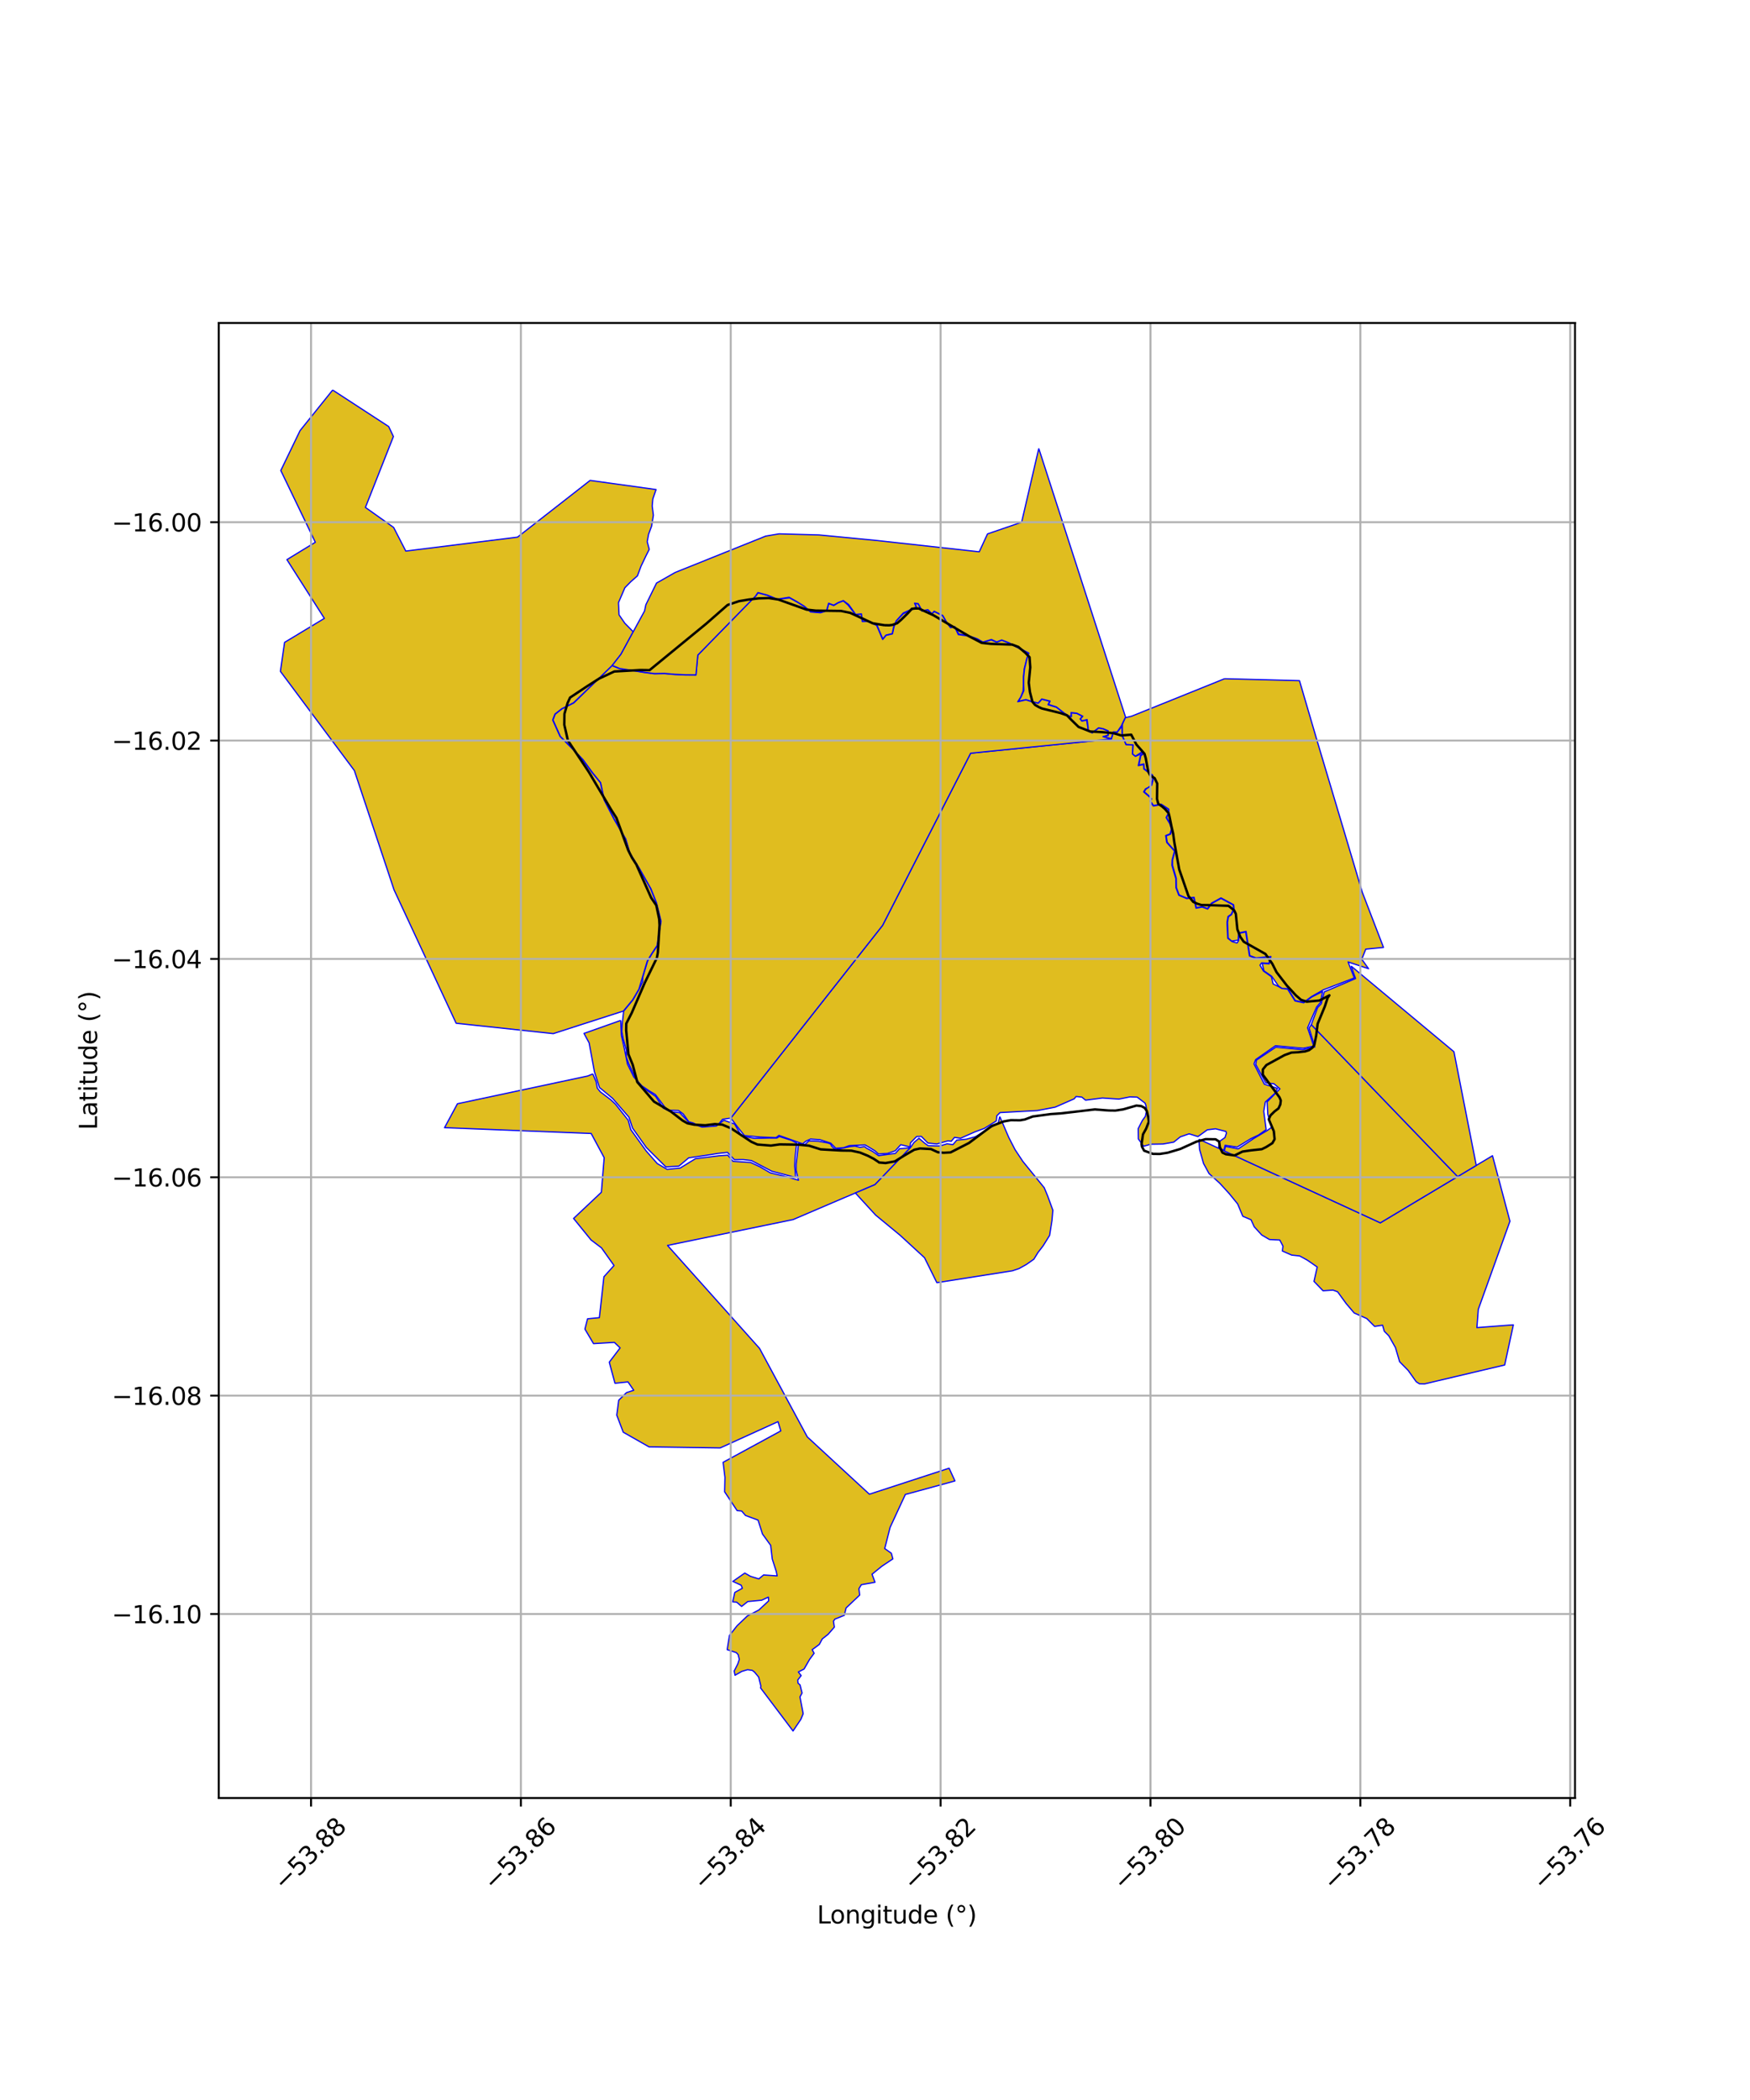 <?xml version="1.0" encoding="utf-8" standalone="no"?>
<!DOCTYPE svg PUBLIC "-//W3C//DTD SVG 1.1//EN"
  "http://www.w3.org/Graphics/SVG/1.1/DTD/svg11.dtd">
<svg xmlns:xlink="http://www.w3.org/1999/xlink" width="720pt" height="864pt" viewBox="0 0 720 864" xmlns="http://www.w3.org/2000/svg" version="1.1">
 <defs>
  <style type="text/css">*{stroke-linejoin: round; stroke-linecap: butt}</style>
 </defs>
 <g id="figure_1">
  <g id="patch_1">
   <path d="M 0 864 
L 720 864 
L 720 0 
L 0 0 
z
" style="fill: #ffffff"/>
  </g>
  <g id="axes_1">
   <g id="patch_2">
    <path d="M 90 739.752 
L 648 739.752 
L 648 132.888 
L 90 132.888 
z
" style="fill: #ffffff"/>
   </g>
   <g id="PatchCollection_1">
    <path d="M 243.9 441.839 
L 245.245 445.015 
L 245.768 447.706 
L 246.979 449.211 
L 251.345 452.525 
L 253.238 454.323 
L 258.462 460.879 
L 259.512 464.739 
L 265.854 473.544 
L 270.414 478.723 
L 274.48 481.109 
L 279.834 480.57 
L 286.119 476.725 
L 295.844 475.504 
L 299.428 475.27 
L 301.596 477.812 
L 308.84 478.28 
L 312.725 480.098 
L 316.885 482.525 
L 323.386 484.125 
L 328.518 485.589 
L 327.55 481.416 
L 327.585 478.885 
L 328.564 470.475 
L 331.197 470.887 
L 332.832 469.386 
L 336.749 469.546 
L 340.615 470.251 
L 341.675 470.633 
L 342.342 471.79 
L 343.766 473.028 
L 349.901 471.693 
L 351.77 471.538 
L 353.808 472.036 
L 355.264 471.813 
L 355.801 471.795 
L 356.399 472.325 
L 359.075 473.762 
L 361.482 475.479 
L 368.395 474.532 
L 370.116 472.605 
L 374.523 472.235 
L 360.003 487.386 
L 351.923 490.829 
L 351.159 491.169 
L 347.42 492.74 
L 326.315 501.768 
L 274.638 512.409 
L 312.489 554.755 
L 332.139 591.178 
L 357.692 614.76 
L 390.488 604.062 
L 392.894 609.303 
L 391.919 609.57 
L 373.076 614.713 
L 372.499 614.84 
L 366.21 628.415 
L 364 637.128 
L 366.726 639.058 
L 367.35 641.365 
L 362.767 644.437 
L 358.784 647.685 
L 359.997 650.998 
L 354.384 651.981 
L 353.389 653.632 
L 353.701 656.266 
L 348.091 661.579 
L 347.375 664.599 
L 343.515 666.133 
L 342.906 667.005 
L 343.288 669.438 
L 340.708 672.404 
L 338.3 674.307 
L 337.08 676.573 
L 334.164 678.723 
L 334.95 680.206 
L 333.088 682.734 
L 330.813 686.69 
L 328.456 687.901 
L 329.62 689.385 
L 328.206 691.223 
L 328.314 692.473 
L 329.181 693.248 
L 329.991 696.553 
L 329.136 698.163 
L 330.447 705.069 
L 329.506 707.375 
L 326.276 712.167 
L 312.91 694.45 
L 313.033 693.683 
L 312.141 689.998 
L 310.422 687.938 
L 309.497 687.236 
L 307.564 686.961 
L 305.186 687.668 
L 302.412 689.246 
L 302.066 687.503 
L 303.56 684.559 
L 304.168 682.709 
L 303.692 680.745 
L 302.906 679.918 
L 302.66 679.844 
L 299.17 678.714 
L 300.133 672.845 
L 303.264 668.874 
L 307.476 664.861 
L 312.233 662.385 
L 316.248 658.652 
L 316.124 657.098 
L 313.379 658.373 
L 307.662 658.915 
L 305.117 660.927 
L 303.069 659.171 
L 301.46 659.06 
L 302.318 655.17 
L 305.427 653.46 
L 304.939 652.192 
L 301.51 650.645 
L 306.431 647.203 
L 308.748 648.534 
L 312.184 649.605 
L 314.17 647.983 
L 319.738 648.366 
L 319.373 646.516 
L 317.738 641.45 
L 317.083 635.822 
L 313.705 631.127 
L 311.889 625.422 
L 306.718 623.508 
L 305.148 621.685 
L 303.269 621.514 
L 298.137 613.776 
L 298.271 607.808 
L 297.503 601.639 
L 321.247 588.722 
L 320.098 584.906 
L 296.301 595.727 
L 267.03 595.287 
L 256.422 589.254 
L 253.752 582.233 
L 254.547 576.101 
L 257.752 572.973 
L 260.735 571.995 
L 258.368 568.549 
L 253.017 569.115 
L 250.669 560.44 
L 255.131 554.568 
L 252.782 552.297 
L 244.192 552.816 
L 240.645 546.818 
L 241.741 542.59 
L 246.595 542.12 
L 248.475 525.288 
L 252.625 520.669 
L 247.467 513.406 
L 243.169 510.151 
L 235.985 501.304 
L 247.414 490.539 
L 248.584 476.319 
L 243.226 466.35 
L 182.893 463.958 
L 188.21 454.115 
L 241.821 442.69 
L 243.9 441.839 
" clip-path="url(#pa3d60fb526)" style="fill: #e0bd1f; stroke: #0000ff; stroke-width: 0.5"/>
    <path d="M 493.278 468.711 
L 503.736 473.531 
L 567.907 503.106 
L 599.707 484.08 
L 607.381 479.488 
L 614.058 475.494 
L 621.232 502.453 
L 608.207 538.726 
L 607.634 546.22 
L 622.636 545.083 
L 619.075 561.594 
L 586.065 569.385 
L 583.976 569.322 
L 582.681 568.494 
L 579.356 563.825 
L 575.836 560.245 
L 574.134 554.44 
L 571.396 549.594 
L 569.542 547.722 
L 568.832 545.226 
L 565.571 545.725 
L 562.329 542.496 
L 557.159 540.201 
L 553.877 536.355 
L 550.322 531.472 
L 548.425 530.781 
L 544.336 531.059 
L 540.608 527.195 
L 541.944 521.288 
L 537.892 518.478 
L 534.715 516.732 
L 531.433 516.382 
L 527.613 514.711 
L 527.846 512.665 
L 526.532 510.177 
L 522.287 509.969 
L 519.12 508.122 
L 516.026 504.735 
L 514.703 501.834 
L 511.325 500.412 
L 509.205 495.336 
L 505.701 491.041 
L 501.826 486.806 
L 497.429 482.831 
L 495.177 478.699 
L 493.542 472.92 
L 493.278 468.711 
" clip-path="url(#pa3d60fb526)" style="fill: #e0bd1f; stroke: #0000ff; stroke-width: 0.5"/>
    <path d="M 411.345 459.393 
L 415.014 467.934 
L 417.63 473.015 
L 420.84 477.855 
L 429.63 488.666 
L 431.066 492.129 
L 433.184 497.936 
L 432.82 502.11 
L 431.842 508.275 
L 429.161 512.587 
L 427.056 515.308 
L 425.367 518.068 
L 422.353 520.19 
L 419.252 521.936 
L 416.479 522.853 
L 385.452 527.73 
L 380.375 517.464 
L 370.315 508.214 
L 360.259 499.924 
L 351.923 490.829 
L 360.003 487.386 
L 374.523 472.235 
L 376.019 470.065 
L 378.086 468.322 
L 380.385 470.283 
L 381.855 471.362 
L 386.724 471.495 
L 389.659 470.584 
L 392.043 470.948 
L 393.657 469.079 
L 397.557 468.701 
L 401.291 467.685 
L 410.698 462.013 
L 411.345 459.393 
" clip-path="url(#pa3d60fb526)" style="fill: #e0bd1f; stroke: #0000ff; stroke-width: 0.5"/>
    <path d="M 539.503 421.546 
L 599.707 484.08 
L 567.907 503.106 
L 503.736 473.531 
L 504.177 471.645 
L 509.421 472.683 
L 515.776 468.443 
L 521.397 465.113 
L 523.246 463.755 
L 521.597 458.492 
L 521.329 453.342 
L 526.607 447.982 
L 524.148 445.893 
L 520.759 445.514 
L 516.675 438.011 
L 516.9 436.182 
L 524.9 430.85 
L 536.022 431.88 
L 540.972 430.737 
L 538.602 422.983 
L 539.503 421.546 
" clip-path="url(#pa3d60fb526)" style="fill: #e0bd1f; stroke: #0000ff; stroke-width: 0.5"/>
    <path d="M 555.877 397.461 
L 598.189 432.717 
L 607.381 479.488 
L 599.707 484.08 
L 539.503 421.546 
L 542.09 414.607 
L 543.601 412.951 
L 544.821 408.08 
L 557.723 402.602 
L 555.877 397.461 
" clip-path="url(#pa3d60fb526)" style="fill: #e0bd1f; stroke: #0000ff; stroke-width: 0.5"/>
    <path d="M 461.59 298.791 
L 461.651 302.62 
L 463.254 306.366 
L 466.138 306.549 
L 465.907 310.218 
L 467.137 311.19 
L 468.519 310.591 
L 469.802 309.641 
L 470.288 310.057 
L 469.196 310.786 
L 468.321 315.003 
L 470.467 314.548 
L 470.593 316.372 
L 474.072 319.042 
L 474.208 320.912 
L 473.651 322.994 
L 472.467 323.982 
L 471.27 324.561 
L 470.518 325.802 
L 472.936 327.883 
L 473.567 328.677 
L 473.124 329.684 
L 474.525 331.638 
L 477.708 331.059 
L 480.666 333.019 
L 480.723 334.517 
L 479.766 336.378 
L 481.273 338.919 
L 481.965 341.081 
L 481.39 343.054 
L 479.589 343.78 
L 480.033 346.628 
L 483.215 350.175 
L 482.241 353.771 
L 482.153 355.995 
L 483.759 361.456 
L 483.807 365.211 
L 484.997 368.352 
L 488.244 369.718 
L 491.122 369.387 
L 492.068 373.663 
L 494.613 373.203 
L 496.886 374.028 
L 498.586 371.717 
L 502.355 369.642 
L 507.36 372.357 
L 507.538 373.953 
L 506.529 376.181 
L 505.244 377.054 
L 504.827 379.463 
L 505.115 386.019 
L 506.933 387.409 
L 508.973 387.984 
L 509.603 386.966 
L 509.77 384.012 
L 512.508 383.441 
L 514.049 393.306 
L 516.749 394.313 
L 522.642 393.787 
L 522.062 396.339 
L 519.053 396.14 
L 518.397 397.101 
L 519.836 399.542 
L 523.087 401.839 
L 523.795 404.831 
L 525.884 405.837 
L 527.46 406.705 
L 529.757 406.949 
L 532.789 411.815 
L 536.4 412.602 
L 539.703 410.18 
L 544.13 407.948 
L 543.291 412.414 
L 541.679 414.335 
L 537.978 422.864 
L 540.489 430.398 
L 536.147 431.285 
L 524.757 430.243 
L 516.609 435.946 
L 515.927 437.716 
L 520.19 446.068 
L 525.588 447.789 
L 524.429 449.926 
L 520.595 453.394 
L 519.941 457.214 
L 520.936 464.752 
L 517.838 466.953 
L 514.592 468.501 
L 509.013 471.934 
L 504.043 471.204 
L 503.58 473.222 
L 501.342 472.286 
L 501.84 469.525 
L 503.985 468.024 
L 504.564 466.258 
L 504.388 465.504 
L 500.123 464.421 
L 496.73 464.833 
L 492.874 467.622 
L 489.242 466.48 
L 485.601 467.742 
L 482.927 469.896 
L 478.446 470.685 
L 473.492 470.764 
L 470.534 471.598 
L 468.351 468.605 
L 468.288 464.329 
L 470.023 460.965 
L 471.23 459.305 
L 471.796 456.659 
L 471.415 454.633 
L 471.076 453.825 
L 469.489 452.625 
L 467.858 451.396 
L 464.875 451.291 
L 460.344 452.201 
L 453.561 451.744 
L 446.639 452.646 
L 445.09 451.373 
L 442.736 451.129 
L 441.935 452.096 
L 434.123 455.517 
L 426.743 456.924 
L 411.423 457.757 
L 410.114 459.076 
L 409.923 461.168 
L 404.968 464.259 
L 401.127 465.676 
L 395.216 468.306 
L 392.715 467.955 
L 391.373 469.561 
L 390.072 469.364 
L 385.389 470.674 
L 381.75 470.268 
L 379.073 467.549 
L 377.13 467.603 
L 374.599 470.213 
L 374.414 471.889 
L 370.597 470.966 
L 368.31 473.475 
L 365.153 474.554 
L 361.415 474.799 
L 359.918 473.426 
L 355.909 471.037 
L 349.402 471.35 
L 347.158 472.176 
L 343.866 472.422 
L 341.77 470.312 
L 337.34 468.894 
L 333.492 468.629 
L 331.607 469.478 
L 330.228 470.584 
L 328.167 469.866 
L 320.471 467.135 
L 319.287 468.055 
L 312.605 467.798 
L 306.287 467.211 
L 303.858 464.188 
L 300.674 460.014 
L 363.112 380.741 
L 399.354 309.885 
L 457.267 304.045 
L 458.128 301.241 
L 459.687 301.254 
L 461.59 298.791 
" clip-path="url(#pa3d60fb526)" style="fill: #e0bd1f; stroke: #0000ff; stroke-width: 0.5"/>
    <path d="M 311.883 243.931 
L 315.662 244.953 
L 319.824 246.622 
L 324.841 245.985 
L 327.871 247.665 
L 330.831 249.498 
L 333.506 251.793 
L 337.579 252.132 
L 340.158 251.326 
L 340.986 248.342 
L 343.026 249.127 
L 344.904 248.007 
L 346.953 247.233 
L 348.886 248.891 
L 351.995 252.917 
L 354.324 252.694 
L 354.745 255.701 
L 357.025 255.634 
L 360.683 257.333 
L 363.156 263.11 
L 364.577 261.397 
L 367.189 260.789 
L 367.808 257.878 
L 368.823 255.486 
L 371.631 252.519 
L 377.12 249.86 
L 376.458 248.302 
L 377.732 248.469 
L 379.321 251.409 
L 381.731 250.975 
L 383.294 252.729 
L 384.365 251.615 
L 387.809 253.333 
L 389.202 255.743 
L 391.038 258.245 
L 392.797 257.962 
L 394.259 261.091 
L 398.659 261.729 
L 402.083 262.948 
L 404.392 264.288 
L 407.829 263.321 
L 410.062 264.244 
L 412.132 263.427 
L 415.168 264.61 
L 423.136 268.844 
L 422.333 271.337 
L 421.403 275.161 
L 421.057 278.535 
L 421.052 281.654 
L 420.926 284.295 
L 419.932 286.821 
L 418.719 288.72 
L 422.105 287.942 
L 424.547 288.743 
L 427.156 289.378 
L 428.652 287.71 
L 431.875 288.531 
L 431.176 289.943 
L 434.608 290.982 
L 437.795 293.485 
L 439.573 294.615 
L 440.821 294.852 
L 440.793 293.298 
L 443.013 293.54 
L 445.317 294.722 
L 444.392 295.793 
L 445.084 296.69 
L 447.064 296.3 
L 447.559 299.231 
L 447.648 300.762 
L 449.399 301.568 
L 452.022 299.563 
L 453.876 299.926 
L 455.84 300.777 
L 455.839 302.487 
L 453.78 303.071 
L 457.267 304.045 
L 399.354 309.885 
L 363.112 380.741 
L 300.674 460.014 
L 297.282 460.495 
L 295.538 462.628 
L 291.733 462.86 
L 288.843 463.517 
L 287.58 463.116 
L 285.106 461.982 
L 283.393 461.545 
L 282.51 460.279 
L 281.091 458.302 
L 279.185 456.91 
L 274.919 456.773 
L 273.399 455.321 
L 269.638 450.348 
L 266.878 448.658 
L 264.091 446.756 
L 262.904 445.487 
L 261.323 443.317 
L 258.63 437.5 
L 257.661 434.757 
L 257.759 432.228 
L 256.44 427.47 
L 255.84 424.455 
L 255.978 421.369 
L 256.582 416.028 
L 260.388 411.418 
L 262.975 406.995 
L 264.4 403.91 
L 264.483 401.951 
L 266.429 395.432 
L 268.325 392.275 
L 270.448 389.083 
L 271.205 383.9 
L 271.984 379.066 
L 270.106 371.455 
L 267.82 365.695 
L 263.043 357.236 
L 259.197 351.044 
L 257.461 345.197 
L 252.731 336.998 
L 248.646 329.085 
L 247.089 321.998 
L 243.765 317.881 
L 239.882 312.559 
L 234.934 307.353 
L 230.529 302.923 
L 227.513 296.216 
L 228.418 293.86 
L 231.178 291.69 
L 236.046 289.224 
L 251.805 273.867 
L 254.895 275.125 
L 257.959 275.588 
L 261.258 276.074 
L 264.834 276.651 
L 269.291 277.226 
L 273.32 277.144 
L 277.726 277.532 
L 282.041 277.724 
L 286.336 277.764 
L 286.336 277.663 
L 287.089 269.529 
L 311.182 244.897 
L 311.883 243.931 
" clip-path="url(#pa3d60fb526)" style="fill: #e0bd1f; stroke: #0000ff; stroke-width: 0.5"/>
    <path d="M 136.864 160.473 
L 159.921 175.492 
L 161.86 179.597 
L 150.345 208.771 
L 161.948 217.004 
L 166.955 226.729 
L 212.915 220.995 
L 242.796 197.654 
L 251.934 198.918 
L 269.924 201.411 
L 268.596 205.269 
L 268.329 208.16 
L 268.82 211.976 
L 268.082 216.5 
L 266.83 219.846 
L 266.275 222.88 
L 267.121 226.011 
L 265.77 228.695 
L 263.748 232.922 
L 262.256 236.926 
L 259.476 239.38 
L 257.095 241.809 
L 254.456 247.959 
L 254.702 252.977 
L 257.061 256.408 
L 260.522 259.93 
L 255.473 269.203 
L 251.88 273.783 
L 235.975 289.125 
L 231.113 291.586 
L 228.317 293.785 
L 227.383 296.219 
L 230.413 303.005 
L 234.848 307.439 
L 239.761 312.626 
L 243.672 317.953 
L 247.028 322.045 
L 248.531 329.126 
L 252.623 337.057 
L 257.35 345.246 
L 259.085 351.097 
L 262.938 357.293 
L 267.711 365.749 
L 269.99 371.494 
L 271.859 379.071 
L 271.085 383.883 
L 270.332 389.038 
L 268.223 392.21 
L 266.318 395.382 
L 264.361 401.919 
L 262.869 406.945 
L 260.289 411.348 
L 256.466 415.979 
L 238.43 421.786 
L 227.631 425.266 
L 187.671 420.999 
L 162.12 366.115 
L 145.787 317.013 
L 115.364 276.214 
L 117.082 264.294 
L 133.447 254.418 
L 118.041 230.249 
L 129.736 223.097 
L 115.527 193.585 
L 123.452 177.17 
L 136.864 160.473 
" clip-path="url(#pa3d60fb526)" style="fill: #e0bd1f; stroke: #0000ff; stroke-width: 0.5"/>
    <path d="M 503.814 279.25 
L 534.639 280.041 
L 541.903 304.814 
L 560.466 367.053 
L 569.215 389.814 
L 561.913 390.506 
L 560.269 394.669 
L 563.065 398.55 
L 554.637 395.774 
L 557.191 402.362 
L 544.458 407.247 
L 539.609 410.009 
L 536.354 412.384 
L 532.915 411.635 
L 529.874 406.758 
L 527.469 406.668 
L 526.021 405.68 
L 523.199 401.651 
L 520.015 399.42 
L 519.311 396.361 
L 522.221 396.553 
L 522.898 393.548 
L 516.777 394.107 
L 514.23 393.157 
L 512.674 383.199 
L 509.577 383.846 
L 509.411 386.79 
L 506.727 387.181 
L 505.313 385.924 
L 505.03 379.477 
L 505.428 377.174 
L 506.689 376.318 
L 507.746 373.986 
L 507.549 372.23 
L 502.354 369.413 
L 498.451 371.561 
L 496.813 373.786 
L 494.631 372.994 
L 492.223 373.429 
L 491.28 369.166 
L 488.273 369.513 
L 485.154 368.199 
L 484.009 365.174 
L 483.961 361.426 
L 482.413 355.973 
L 482.445 353.801 
L 483.425 350.149 
L 480.224 346.539 
L 479.814 343.91 
L 481.585 343.224 
L 482.176 341.076 
L 481.458 338.835 
L 479.996 336.372 
L 480.926 334.562 
L 480.865 332.897 
L 477.752 330.846 
L 474.614 331.417 
L 473.349 329.663 
L 473.801 328.648 
L 473.083 327.742 
L 470.78 325.761 
L 471.412 324.718 
L 473.83 323.109 
L 474.412 320.932 
L 474.267 318.936 
L 470.788 316.266 
L 470.653 314.302 
L 468.583 314.741 
L 469.376 310.909 
L 470.624 310.077 
L 469.811 309.383 
L 467.154 311.116 
L 465.983 310.169 
L 466.211 306.468 
L 463.314 306.268 
L 461.781 302.622 
L 461.775 297.99 
L 462.963 295.308 
L 465.542 294.679 
L 503.814 279.25 
" clip-path="url(#pa3d60fb526)" style="fill: #e0bd1f; stroke: #0000ff; stroke-width: 0.5"/>
    <path d="M 427.379 184.497 
L 463.002 294.784 
L 463.174 295.232 
L 462.947 295.276 
L 461.655 297.961 
L 461.455 298.485 
L 459.628 301.132 
L 458.039 301.119 
L 457.187 303.895 
L 454.229 303.069 
L 455.96 302.579 
L 455.961 300.697 
L 453.912 299.809 
L 451.992 299.432 
L 449.383 301.427 
L 447.764 300.681 
L 447.679 299.218 
L 447.264 296.045 
L 445.134 296.556 
L 444.548 295.796 
L 445.51 294.683 
L 443.048 293.422 
L 440.67 293.162 
L 440.697 294.704 
L 439.617 294.499 
L 437.865 293.386 
L 434.664 290.873 
L 431.417 289.831 
L 432.05 288.45 
L 428.612 287.574 
L 427.114 289.242 
L 424.581 288.625 
L 422.111 287.816 
L 418.981 288.536 
L 420.04 286.877 
L 421.244 284.178 
L 421.173 281.658 
L 421.178 278.541 
L 421.523 275.181 
L 422.449 271.37 
L 423.302 268.696 
L 415.219 264.499 
L 412.132 263.297 
L 410.062 264.113 
L 407.894 263.095 
L 404.409 264.157 
L 402.133 262.837 
L 398.688 261.609 
L 394.459 260.831 
L 392.868 257.827 
L 391.09 258.113 
L 389.302 255.677 
L 387.896 253.24 
L 384.34 251.466 
L 383.39 252.502 
L 381.775 250.843 
L 379.386 251.274 
L 377.809 248.357 
L 376.263 248.153 
L 376.962 249.8 
L 371.626 252.2 
L 368.721 255.418 
L 367.693 257.841 
L 367.087 260.688 
L 364.51 261.287 
L 363.189 262.881 
L 360.846 257.227 
L 357.051 255.511 
L 354.849 255.576 
L 354.427 252.562 
L 352.05 252.79 
L 349.184 248.744 
L 346.977 247.094 
L 344.851 247.898 
L 343.015 248.992 
L 340.906 248.181 
L 340.06 251.23 
L 337.526 251.945 
L 333.556 251.674 
L 330.903 249.4 
L 327.932 247.561 
L 324.655 245.723 
L 319.841 246.498 
L 315.7 244.837 
L 311.835 243.791 
L 311.113 244.793 
L 311.182 244.897 
L 287.089 269.529 
L 286.336 277.663 
L 282.043 277.623 
L 277.733 277.431 
L 273.324 277.043 
L 269.295 277.124 
L 264.849 276.551 
L 261.274 275.975 
L 257.974 275.488 
L 254.922 275.026 
L 251.88 273.783 
L 255.473 269.203 
L 260.522 259.93 
L 265.195 251.355 
L 265.724 248.813 
L 270.113 239.892 
L 277.797 235.52 
L 314.995 220.579 
L 320.545 219.636 
L 337.004 220.094 
L 360.642 222.365 
L 402.888 227.029 
L 406.289 219.667 
L 420.332 214.848 
L 427.379 184.497 
" clip-path="url(#pa3d60fb526)" style="fill: #e0bd1f; stroke: #0000ff; stroke-width: 0.5"/>
    <path d="M 255.378 419.826 
L 255.631 425.93 
L 256.951 431.782 
L 258.129 437.741 
L 260.758 443.093 
L 264.682 447.632 
L 269.744 451.096 
L 272.873 455.929 
L 276.15 457.49 
L 279.644 457.76 
L 283.592 461.906 
L 288.863 463.717 
L 294.753 463.27 
L 297.855 460.891 
L 302.237 462.474 
L 305.031 467.328 
L 310.322 468.356 
L 316.223 468.218 
L 319.65 468.232 
L 320.642 467.582 
L 325.704 469.211 
L 327.777 470.312 
L 327.095 476.384 
L 326.966 479.746 
L 327.35 484.446 
L 317.487 481.847 
L 309.126 477.476 
L 305.84 477.084 
L 302.12 477.097 
L 299.3 474.128 
L 295.254 474.57 
L 292.59 475.001 
L 283.341 476.38 
L 279.293 479.784 
L 273.962 480.112 
L 265.932 472.121 
L 260.271 464.161 
L 258.756 459.628 
L 252.08 451.937 
L 246.652 447.442 
L 244.565 440.958 
L 242.38 429.072 
L 240.272 425.176 
L 255.378 419.826 
" clip-path="url(#pa3d60fb526)" style="fill: #e0bd1f; stroke: #0000ff; stroke-width: 0.5"/>
   </g>
   <g id="PatchCollection_2">
    <path d="M 363.92 257.236 
L 365.895 257.263 
L 367.156 257.099 
L 369.142 256.401 
L 370.778 254.971 
L 373.51 252.288 
L 375.152 250.496 
L 376.591 250.335 
L 378.028 250.354 
L 384.1 253.158 
L 398.897 261.886 
L 403.893 264.494 
L 407.661 264.908 
L 416.462 265.21 
L 418.965 266.151 
L 421.809 268.548 
L 423.58 270.386 
L 423.883 274.563 
L 423.259 280.903 
L 423.747 284.719 
L 424.772 288.724 
L 425.832 290.008 
L 427.437 290.938 
L 428.688 291.498 
L 436.304 293.367 
L 438.988 294.31 
L 440.937 296.333 
L 443.775 299.092 
L 448.602 300.972 
L 453.451 301.219 
L 458.117 301.646 
L 461.339 302.596 
L 465.419 302.264 
L 467.522 306.284 
L 470.885 310.139 
L 471.399 311.96 
L 472.404 317.416 
L 473.281 319.06 
L 475.063 320.173 
L 476.112 322.364 
L 476.027 328.712 
L 476.539 330.715 
L 478.142 331.825 
L 479.385 332.93 
L 480.8 334.582 
L 481.143 335.856 
L 481.985 340.04 
L 482.665 342.952 
L 483.155 346.586 
L 485.163 357.679 
L 488.963 368.654 
L 490.908 371.039 
L 492.516 371.786 
L 494.305 372.355 
L 497.18 372.394 
L 505.443 372.687 
L 507.755 374.533 
L 508.454 375.994 
L 509.088 382.351 
L 510.305 385.451 
L 511.716 387.466 
L 520.634 392.485 
L 523.456 396.514 
L 525.207 399.985 
L 529.447 405.484 
L 533.167 409.525 
L 535.299 411.368 
L 537.626 412.125 
L 542.844 411.652 
L 546.946 409.512 
L 546.212 410.59 
L 545.088 414.022 
L 542.116 421.238 
L 541.511 426.128 
L 540.742 429.927 
L 540.008 431.005 
L 538.557 432.074 
L 536.932 432.597 
L 534.052 432.92 
L 531.354 433.065 
L 528.464 434.115 
L 521.041 438.186 
L 519.579 439.98 
L 519.55 442.157 
L 526.434 451.502 
L 526.956 452.779 
L 526.755 454.408 
L 526.014 456.031 
L 524.38 457.279 
L 522.741 458.889 
L 522 460.512 
L 524.091 465.438 
L 524.406 468.708 
L 523.486 470.328 
L 520.948 471.926 
L 519.139 472.809 
L 514.639 473.292 
L 511.217 473.789 
L 507.961 475.378 
L 504.372 474.886 
L 502.944 474.222 
L 501.895 472.03 
L 501.567 469.668 
L 500.141 468.742 
L 496.008 468.685 
L 492.22 469.722 
L 485.644 472.706 
L 480.411 474.267 
L 477.168 474.767 
L 474.293 474.728 
L 470.716 473.41 
L 469.839 471.765 
L 469.675 470.675 
L 470.267 466.692 
L 471.557 464.351 
L 472.674 461.464 
L 472.344 459.283 
L 471.834 457.099 
L 470.953 455.817 
L 469.525 455.072 
L 467.551 454.864 
L 462.138 456.423 
L 458.896 456.923 
L 456.2 456.887 
L 450.454 456.445 
L 436.593 458.07 
L 432.275 458.374 
L 424.893 459.362 
L 421.641 460.586 
L 419.659 460.922 
L 415.886 460.871 
L 413.003 461.376 
L 407.944 463.302 
L 398.684 470.249 
L 391.083 474.137 
L 388.205 474.279 
L 385.871 474.065 
L 383.013 472.756 
L 378.523 472.513 
L 376.179 473.025 
L 372.031 475.43 
L 368.206 477.813 
L 364.364 478.508 
L 361.671 478.289 
L 361.493 478.106 
L 359.534 476.809 
L 357.035 475.505 
L 353.818 474.191 
L 350.233 473.416 
L 346.101 473.359 
L 337.66 472.88 
L 332.827 471.363 
L 328.34 470.938 
L 320.792 470.834 
L 317.191 471.328 
L 311.625 470.889 
L 309.124 469.766 
L 300.753 464.209 
L 297.179 462.708 
L 294.126 462.484 
L 290.166 462.974 
L 285.675 462.731 
L 282.807 462.147 
L 280.846 461.031 
L 276.043 457.337 
L 269.09 453.25 
L 262.191 445.173 
L 260.311 438.073 
L 258.557 433.761 
L 257.629 423.887 
L 257.676 421.109 
L 259.892 416.785 
L 265.274 404.344 
L 270.266 394.073 
L 270.655 391.902 
L 271.348 380.665 
L 271.203 378.124 
L 270.022 372.484 
L 267.908 369.371 
L 261.805 355.682 
L 260.045 352.936 
L 258.47 349.831 
L 253.621 336.522 
L 251.509 333.228 
L 242.281 317.66 
L 233.653 304.661 
L 232.167 298.195 
L 232.229 293.704 
L 233.527 289.229 
L 234.547 286.997 
L 241.535 282.352 
L 246.526 279.177 
L 252.749 276.268 
L 263.392 275.667 
L 267.253 275.72 
L 290.61 256.569 
L 299.344 248.911 
L 304.037 247.344 
L 308 246.672 
L 312.139 246.185 
L 316.274 246.061 
L 320.219 246.659 
L 331.842 250.81 
L 335.61 251.225 
L 346.03 251.367 
L 349.793 252.144 
L 359.079 256.444 
L 363.92 257.236 
L 363.92 257.236 
" clip-path="url(#pa3d60fb526)" style="fill: none; stroke: #000000"/>
   </g>
   <g id="matplotlib.axis_1">
    <g id="xtick_1">
     <g id="line2d_1">
      <path d="M 127.963 739.752 
L 127.963 132.888 
" clip-path="url(#pa3d60fb526)" style="fill: none; stroke: #b0b0b0; stroke-width: 0.8; stroke-linecap: square"/>
     </g>
     <g id="line2d_2">
      <defs>
       <path id="m56d28b61c2" d="M 0 0 
L 0 3.5 
" style="stroke: #000000; stroke-width: 0.8"/>
      </defs>
      <g>
       <use xlink:href="#m56d28b61c2" x="127.963" y="739.752" style="stroke: #000000; stroke-width: 0.8"/>
      </g>
     </g>
     <g id="text_1">
      <!-- −53.88 -->
      <g transform="translate(116.83 778.294) rotate(-45) scale(0.1 -0.1)">
       <defs>
        <path id="DejaVuSans-2212" d="M 678 2272 
L 4684 2272 
L 4684 1741 
L 678 1741 
L 678 2272 
z
" transform="scale(0.016)"/>
        <path id="DejaVuSans-35" d="M 691 4666 
L 3169 4666 
L 3169 4134 
L 1269 4134 
L 1269 2991 
Q 1406 3038 1543 3061 
Q 1681 3084 1819 3084 
Q 2600 3084 3056 2656 
Q 3513 2228 3513 1497 
Q 3513 744 3044 326 
Q 2575 -91 1722 -91 
Q 1428 -91 1123 -41 
Q 819 9 494 109 
L 494 744 
Q 775 591 1075 516 
Q 1375 441 1709 441 
Q 2250 441 2565 725 
Q 2881 1009 2881 1497 
Q 2881 1984 2565 2268 
Q 2250 2553 1709 2553 
Q 1456 2553 1204 2497 
Q 953 2441 691 2322 
L 691 4666 
z
" transform="scale(0.016)"/>
        <path id="DejaVuSans-33" d="M 2597 2516 
Q 3050 2419 3304 2112 
Q 3559 1806 3559 1356 
Q 3559 666 3084 287 
Q 2609 -91 1734 -91 
Q 1441 -91 1130 -33 
Q 819 25 488 141 
L 488 750 
Q 750 597 1062 519 
Q 1375 441 1716 441 
Q 2309 441 2620 675 
Q 2931 909 2931 1356 
Q 2931 1769 2642 2001 
Q 2353 2234 1838 2234 
L 1294 2234 
L 1294 2753 
L 1863 2753 
Q 2328 2753 2575 2939 
Q 2822 3125 2822 3475 
Q 2822 3834 2567 4026 
Q 2313 4219 1838 4219 
Q 1578 4219 1281 4162 
Q 984 4106 628 3988 
L 628 4550 
Q 988 4650 1302 4700 
Q 1616 4750 1894 4750 
Q 2613 4750 3031 4423 
Q 3450 4097 3450 3541 
Q 3450 3153 3228 2886 
Q 3006 2619 2597 2516 
z
" transform="scale(0.016)"/>
        <path id="DejaVuSans-2e" d="M 684 794 
L 1344 794 
L 1344 0 
L 684 0 
L 684 794 
z
" transform="scale(0.016)"/>
        <path id="DejaVuSans-38" d="M 2034 2216 
Q 1584 2216 1326 1975 
Q 1069 1734 1069 1313 
Q 1069 891 1326 650 
Q 1584 409 2034 409 
Q 2484 409 2743 651 
Q 3003 894 3003 1313 
Q 3003 1734 2745 1975 
Q 2488 2216 2034 2216 
z
M 1403 2484 
Q 997 2584 770 2862 
Q 544 3141 544 3541 
Q 544 4100 942 4425 
Q 1341 4750 2034 4750 
Q 2731 4750 3128 4425 
Q 3525 4100 3525 3541 
Q 3525 3141 3298 2862 
Q 3072 2584 2669 2484 
Q 3125 2378 3379 2068 
Q 3634 1759 3634 1313 
Q 3634 634 3220 271 
Q 2806 -91 2034 -91 
Q 1263 -91 848 271 
Q 434 634 434 1313 
Q 434 1759 690 2068 
Q 947 2378 1403 2484 
z
M 1172 3481 
Q 1172 3119 1398 2916 
Q 1625 2713 2034 2713 
Q 2441 2713 2670 2916 
Q 2900 3119 2900 3481 
Q 2900 3844 2670 4047 
Q 2441 4250 2034 4250 
Q 1625 4250 1398 4047 
Q 1172 3844 1172 3481 
z
" transform="scale(0.016)"/>
       </defs>
       <use xlink:href="#DejaVuSans-2212"/>
       <use xlink:href="#DejaVuSans-35" transform="translate(83.789 0)"/>
       <use xlink:href="#DejaVuSans-33" transform="translate(147.412 0)"/>
       <use xlink:href="#DejaVuSans-2e" transform="translate(211.035 0)"/>
       <use xlink:href="#DejaVuSans-38" transform="translate(242.822 0)"/>
       <use xlink:href="#DejaVuSans-38" transform="translate(306.445 0)"/>
      </g>
     </g>
    </g>
    <g id="xtick_2">
     <g id="line2d_3">
      <path d="M 214.306 739.752 
L 214.306 132.888 
" clip-path="url(#pa3d60fb526)" style="fill: none; stroke: #b0b0b0; stroke-width: 0.8; stroke-linecap: square"/>
     </g>
     <g id="line2d_4">
      <g>
       <use xlink:href="#m56d28b61c2" x="214.306" y="739.752" style="stroke: #000000; stroke-width: 0.8"/>
      </g>
     </g>
     <g id="text_2">
      <!-- −53.86 -->
      <g transform="translate(203.173 778.294) rotate(-45) scale(0.1 -0.1)">
       <defs>
        <path id="DejaVuSans-36" d="M 2113 2584 
Q 1688 2584 1439 2293 
Q 1191 2003 1191 1497 
Q 1191 994 1439 701 
Q 1688 409 2113 409 
Q 2538 409 2786 701 
Q 3034 994 3034 1497 
Q 3034 2003 2786 2293 
Q 2538 2584 2113 2584 
z
M 3366 4563 
L 3366 3988 
Q 3128 4100 2886 4159 
Q 2644 4219 2406 4219 
Q 1781 4219 1451 3797 
Q 1122 3375 1075 2522 
Q 1259 2794 1537 2939 
Q 1816 3084 2150 3084 
Q 2853 3084 3261 2657 
Q 3669 2231 3669 1497 
Q 3669 778 3244 343 
Q 2819 -91 2113 -91 
Q 1303 -91 875 529 
Q 447 1150 447 2328 
Q 447 3434 972 4092 
Q 1497 4750 2381 4750 
Q 2619 4750 2861 4703 
Q 3103 4656 3366 4563 
z
" transform="scale(0.016)"/>
       </defs>
       <use xlink:href="#DejaVuSans-2212"/>
       <use xlink:href="#DejaVuSans-35" transform="translate(83.789 0)"/>
       <use xlink:href="#DejaVuSans-33" transform="translate(147.412 0)"/>
       <use xlink:href="#DejaVuSans-2e" transform="translate(211.035 0)"/>
       <use xlink:href="#DejaVuSans-38" transform="translate(242.822 0)"/>
       <use xlink:href="#DejaVuSans-36" transform="translate(306.445 0)"/>
      </g>
     </g>
    </g>
    <g id="xtick_3">
     <g id="line2d_5">
      <path d="M 300.65 739.752 
L 300.65 132.888 
" clip-path="url(#pa3d60fb526)" style="fill: none; stroke: #b0b0b0; stroke-width: 0.8; stroke-linecap: square"/>
     </g>
     <g id="line2d_6">
      <g>
       <use xlink:href="#m56d28b61c2" x="300.65" y="739.752" style="stroke: #000000; stroke-width: 0.8"/>
      </g>
     </g>
     <g id="text_3">
      <!-- −53.84 -->
      <g transform="translate(289.517 778.294) rotate(-45) scale(0.1 -0.1)">
       <defs>
        <path id="DejaVuSans-34" d="M 2419 4116 
L 825 1625 
L 2419 1625 
L 2419 4116 
z
M 2253 4666 
L 3047 4666 
L 3047 1625 
L 3713 1625 
L 3713 1100 
L 3047 1100 
L 3047 0 
L 2419 0 
L 2419 1100 
L 313 1100 
L 313 1709 
L 2253 4666 
z
" transform="scale(0.016)"/>
       </defs>
       <use xlink:href="#DejaVuSans-2212"/>
       <use xlink:href="#DejaVuSans-35" transform="translate(83.789 0)"/>
       <use xlink:href="#DejaVuSans-33" transform="translate(147.412 0)"/>
       <use xlink:href="#DejaVuSans-2e" transform="translate(211.035 0)"/>
       <use xlink:href="#DejaVuSans-38" transform="translate(242.822 0)"/>
       <use xlink:href="#DejaVuSans-34" transform="translate(306.445 0)"/>
      </g>
     </g>
    </g>
    <g id="xtick_4">
     <g id="line2d_7">
      <path d="M 386.994 739.752 
L 386.994 132.888 
" clip-path="url(#pa3d60fb526)" style="fill: none; stroke: #b0b0b0; stroke-width: 0.8; stroke-linecap: square"/>
     </g>
     <g id="line2d_8">
      <g>
       <use xlink:href="#m56d28b61c2" x="386.994" y="739.752" style="stroke: #000000; stroke-width: 0.8"/>
      </g>
     </g>
     <g id="text_4">
      <!-- −53.82 -->
      <g transform="translate(375.861 778.294) rotate(-45) scale(0.1 -0.1)">
       <defs>
        <path id="DejaVuSans-32" d="M 1228 531 
L 3431 531 
L 3431 0 
L 469 0 
L 469 531 
Q 828 903 1448 1529 
Q 2069 2156 2228 2338 
Q 2531 2678 2651 2914 
Q 2772 3150 2772 3378 
Q 2772 3750 2511 3984 
Q 2250 4219 1831 4219 
Q 1534 4219 1204 4116 
Q 875 4013 500 3803 
L 500 4441 
Q 881 4594 1212 4672 
Q 1544 4750 1819 4750 
Q 2544 4750 2975 4387 
Q 3406 4025 3406 3419 
Q 3406 3131 3298 2873 
Q 3191 2616 2906 2266 
Q 2828 2175 2409 1742 
Q 1991 1309 1228 531 
z
" transform="scale(0.016)"/>
       </defs>
       <use xlink:href="#DejaVuSans-2212"/>
       <use xlink:href="#DejaVuSans-35" transform="translate(83.789 0)"/>
       <use xlink:href="#DejaVuSans-33" transform="translate(147.412 0)"/>
       <use xlink:href="#DejaVuSans-2e" transform="translate(211.035 0)"/>
       <use xlink:href="#DejaVuSans-38" transform="translate(242.822 0)"/>
       <use xlink:href="#DejaVuSans-32" transform="translate(306.445 0)"/>
      </g>
     </g>
    </g>
    <g id="xtick_5">
     <g id="line2d_9">
      <path d="M 473.338 739.752 
L 473.338 132.888 
" clip-path="url(#pa3d60fb526)" style="fill: none; stroke: #b0b0b0; stroke-width: 0.8; stroke-linecap: square"/>
     </g>
     <g id="line2d_10">
      <g>
       <use xlink:href="#m56d28b61c2" x="473.338" y="739.752" style="stroke: #000000; stroke-width: 0.8"/>
      </g>
     </g>
     <g id="text_5">
      <!-- −53.80 -->
      <g transform="translate(462.205 778.294) rotate(-45) scale(0.1 -0.1)">
       <defs>
        <path id="DejaVuSans-30" d="M 2034 4250 
Q 1547 4250 1301 3770 
Q 1056 3291 1056 2328 
Q 1056 1369 1301 889 
Q 1547 409 2034 409 
Q 2525 409 2770 889 
Q 3016 1369 3016 2328 
Q 3016 3291 2770 3770 
Q 2525 4250 2034 4250 
z
M 2034 4750 
Q 2819 4750 3233 4129 
Q 3647 3509 3647 2328 
Q 3647 1150 3233 529 
Q 2819 -91 2034 -91 
Q 1250 -91 836 529 
Q 422 1150 422 2328 
Q 422 3509 836 4129 
Q 1250 4750 2034 4750 
z
" transform="scale(0.016)"/>
       </defs>
       <use xlink:href="#DejaVuSans-2212"/>
       <use xlink:href="#DejaVuSans-35" transform="translate(83.789 0)"/>
       <use xlink:href="#DejaVuSans-33" transform="translate(147.412 0)"/>
       <use xlink:href="#DejaVuSans-2e" transform="translate(211.035 0)"/>
       <use xlink:href="#DejaVuSans-38" transform="translate(242.822 0)"/>
       <use xlink:href="#DejaVuSans-30" transform="translate(306.445 0)"/>
      </g>
     </g>
    </g>
    <g id="xtick_6">
     <g id="line2d_11">
      <path d="M 559.682 739.752 
L 559.682 132.888 
" clip-path="url(#pa3d60fb526)" style="fill: none; stroke: #b0b0b0; stroke-width: 0.8; stroke-linecap: square"/>
     </g>
     <g id="line2d_12">
      <g>
       <use xlink:href="#m56d28b61c2" x="559.682" y="739.752" style="stroke: #000000; stroke-width: 0.8"/>
      </g>
     </g>
     <g id="text_6">
      <!-- −53.78 -->
      <g transform="translate(548.548 778.294) rotate(-45) scale(0.1 -0.1)">
       <defs>
        <path id="DejaVuSans-37" d="M 525 4666 
L 3525 4666 
L 3525 4397 
L 1831 0 
L 1172 0 
L 2766 4134 
L 525 4134 
L 525 4666 
z
" transform="scale(0.016)"/>
       </defs>
       <use xlink:href="#DejaVuSans-2212"/>
       <use xlink:href="#DejaVuSans-35" transform="translate(83.789 0)"/>
       <use xlink:href="#DejaVuSans-33" transform="translate(147.412 0)"/>
       <use xlink:href="#DejaVuSans-2e" transform="translate(211.035 0)"/>
       <use xlink:href="#DejaVuSans-37" transform="translate(242.822 0)"/>
       <use xlink:href="#DejaVuSans-38" transform="translate(306.445 0)"/>
      </g>
     </g>
    </g>
    <g id="xtick_7">
     <g id="line2d_13">
      <path d="M 646.025 739.752 
L 646.025 132.888 
" clip-path="url(#pa3d60fb526)" style="fill: none; stroke: #b0b0b0; stroke-width: 0.8; stroke-linecap: square"/>
     </g>
     <g id="line2d_14">
      <g>
       <use xlink:href="#m56d28b61c2" x="646.025" y="739.752" style="stroke: #000000; stroke-width: 0.8"/>
      </g>
     </g>
     <g id="text_7">
      <!-- −53.76 -->
      <g transform="translate(634.892 778.294) rotate(-45) scale(0.1 -0.1)">
       <use xlink:href="#DejaVuSans-2212"/>
       <use xlink:href="#DejaVuSans-35" transform="translate(83.789 0)"/>
       <use xlink:href="#DejaVuSans-33" transform="translate(147.412 0)"/>
       <use xlink:href="#DejaVuSans-2e" transform="translate(211.035 0)"/>
       <use xlink:href="#DejaVuSans-37" transform="translate(242.822 0)"/>
       <use xlink:href="#DejaVuSans-36" transform="translate(306.445 0)"/>
      </g>
     </g>
    </g>
    <g id="text_8">
     <!-- Longitude (°) -->
     <g transform="translate(336.14 791.363) scale(0.1 -0.1)">
      <defs>
       <path id="DejaVuSans-4c" d="M 628 4666 
L 1259 4666 
L 1259 531 
L 3531 531 
L 3531 0 
L 628 0 
L 628 4666 
z
" transform="scale(0.016)"/>
       <path id="DejaVuSans-6f" d="M 1959 3097 
Q 1497 3097 1228 2736 
Q 959 2375 959 1747 
Q 959 1119 1226 758 
Q 1494 397 1959 397 
Q 2419 397 2687 759 
Q 2956 1122 2956 1747 
Q 2956 2369 2687 2733 
Q 2419 3097 1959 3097 
z
M 1959 3584 
Q 2709 3584 3137 3096 
Q 3566 2609 3566 1747 
Q 3566 888 3137 398 
Q 2709 -91 1959 -91 
Q 1206 -91 779 398 
Q 353 888 353 1747 
Q 353 2609 779 3096 
Q 1206 3584 1959 3584 
z
" transform="scale(0.016)"/>
       <path id="DejaVuSans-6e" d="M 3513 2113 
L 3513 0 
L 2938 0 
L 2938 2094 
Q 2938 2591 2744 2837 
Q 2550 3084 2163 3084 
Q 1697 3084 1428 2787 
Q 1159 2491 1159 1978 
L 1159 0 
L 581 0 
L 581 3500 
L 1159 3500 
L 1159 2956 
Q 1366 3272 1645 3428 
Q 1925 3584 2291 3584 
Q 2894 3584 3203 3211 
Q 3513 2838 3513 2113 
z
" transform="scale(0.016)"/>
       <path id="DejaVuSans-67" d="M 2906 1791 
Q 2906 2416 2648 2759 
Q 2391 3103 1925 3103 
Q 1463 3103 1205 2759 
Q 947 2416 947 1791 
Q 947 1169 1205 825 
Q 1463 481 1925 481 
Q 2391 481 2648 825 
Q 2906 1169 2906 1791 
z
M 3481 434 
Q 3481 -459 3084 -895 
Q 2688 -1331 1869 -1331 
Q 1566 -1331 1297 -1286 
Q 1028 -1241 775 -1147 
L 775 -588 
Q 1028 -725 1275 -790 
Q 1522 -856 1778 -856 
Q 2344 -856 2625 -561 
Q 2906 -266 2906 331 
L 2906 616 
Q 2728 306 2450 153 
Q 2172 0 1784 0 
Q 1141 0 747 490 
Q 353 981 353 1791 
Q 353 2603 747 3093 
Q 1141 3584 1784 3584 
Q 2172 3584 2450 3431 
Q 2728 3278 2906 2969 
L 2906 3500 
L 3481 3500 
L 3481 434 
z
" transform="scale(0.016)"/>
       <path id="DejaVuSans-69" d="M 603 3500 
L 1178 3500 
L 1178 0 
L 603 0 
L 603 3500 
z
M 603 4863 
L 1178 4863 
L 1178 4134 
L 603 4134 
L 603 4863 
z
" transform="scale(0.016)"/>
       <path id="DejaVuSans-74" d="M 1172 4494 
L 1172 3500 
L 2356 3500 
L 2356 3053 
L 1172 3053 
L 1172 1153 
Q 1172 725 1289 603 
Q 1406 481 1766 481 
L 2356 481 
L 2356 0 
L 1766 0 
Q 1100 0 847 248 
Q 594 497 594 1153 
L 594 3053 
L 172 3053 
L 172 3500 
L 594 3500 
L 594 4494 
L 1172 4494 
z
" transform="scale(0.016)"/>
       <path id="DejaVuSans-75" d="M 544 1381 
L 544 3500 
L 1119 3500 
L 1119 1403 
Q 1119 906 1312 657 
Q 1506 409 1894 409 
Q 2359 409 2629 706 
Q 2900 1003 2900 1516 
L 2900 3500 
L 3475 3500 
L 3475 0 
L 2900 0 
L 2900 538 
Q 2691 219 2414 64 
Q 2138 -91 1772 -91 
Q 1169 -91 856 284 
Q 544 659 544 1381 
z
M 1991 3584 
L 1991 3584 
z
" transform="scale(0.016)"/>
       <path id="DejaVuSans-64" d="M 2906 2969 
L 2906 4863 
L 3481 4863 
L 3481 0 
L 2906 0 
L 2906 525 
Q 2725 213 2448 61 
Q 2172 -91 1784 -91 
Q 1150 -91 751 415 
Q 353 922 353 1747 
Q 353 2572 751 3078 
Q 1150 3584 1784 3584 
Q 2172 3584 2448 3432 
Q 2725 3281 2906 2969 
z
M 947 1747 
Q 947 1113 1208 752 
Q 1469 391 1925 391 
Q 2381 391 2643 752 
Q 2906 1113 2906 1747 
Q 2906 2381 2643 2742 
Q 2381 3103 1925 3103 
Q 1469 3103 1208 2742 
Q 947 2381 947 1747 
z
" transform="scale(0.016)"/>
       <path id="DejaVuSans-65" d="M 3597 1894 
L 3597 1613 
L 953 1613 
Q 991 1019 1311 708 
Q 1631 397 2203 397 
Q 2534 397 2845 478 
Q 3156 559 3463 722 
L 3463 178 
Q 3153 47 2828 -22 
Q 2503 -91 2169 -91 
Q 1331 -91 842 396 
Q 353 884 353 1716 
Q 353 2575 817 3079 
Q 1281 3584 2069 3584 
Q 2775 3584 3186 3129 
Q 3597 2675 3597 1894 
z
M 3022 2063 
Q 3016 2534 2758 2815 
Q 2500 3097 2075 3097 
Q 1594 3097 1305 2825 
Q 1016 2553 972 2059 
L 3022 2063 
z
" transform="scale(0.016)"/>
       <path id="DejaVuSans-20" transform="scale(0.016)"/>
       <path id="DejaVuSans-28" d="M 1984 4856 
Q 1566 4138 1362 3434 
Q 1159 2731 1159 2009 
Q 1159 1288 1364 580 
Q 1569 -128 1984 -844 
L 1484 -844 
Q 1016 -109 783 600 
Q 550 1309 550 2009 
Q 550 2706 781 3412 
Q 1013 4119 1484 4856 
L 1984 4856 
z
" transform="scale(0.016)"/>
       <path id="DejaVuSans-b0" d="M 1600 4347 
Q 1350 4347 1178 4173 
Q 1006 4000 1006 3750 
Q 1006 3503 1178 3333 
Q 1350 3163 1600 3163 
Q 1850 3163 2022 3333 
Q 2194 3503 2194 3750 
Q 2194 3997 2020 4172 
Q 1847 4347 1600 4347 
z
M 1600 4750 
Q 1800 4750 1984 4673 
Q 2169 4597 2303 4453 
Q 2447 4313 2519 4134 
Q 2591 3956 2591 3750 
Q 2591 3338 2302 3052 
Q 2013 2766 1594 2766 
Q 1172 2766 890 3047 
Q 609 3328 609 3750 
Q 609 4169 896 4459 
Q 1184 4750 1600 4750 
z
" transform="scale(0.016)"/>
       <path id="DejaVuSans-29" d="M 513 4856 
L 1013 4856 
Q 1481 4119 1714 3412 
Q 1947 2706 1947 2009 
Q 1947 1309 1714 600 
Q 1481 -109 1013 -844 
L 513 -844 
Q 928 -128 1133 580 
Q 1338 1288 1338 2009 
Q 1338 2731 1133 3434 
Q 928 4138 513 4856 
z
" transform="scale(0.016)"/>
      </defs>
      <use xlink:href="#DejaVuSans-4c"/>
      <use xlink:href="#DejaVuSans-6f" transform="translate(53.963 0)"/>
      <use xlink:href="#DejaVuSans-6e" transform="translate(115.145 0)"/>
      <use xlink:href="#DejaVuSans-67" transform="translate(178.523 0)"/>
      <use xlink:href="#DejaVuSans-69" transform="translate(242 0)"/>
      <use xlink:href="#DejaVuSans-74" transform="translate(269.783 0)"/>
      <use xlink:href="#DejaVuSans-75" transform="translate(308.992 0)"/>
      <use xlink:href="#DejaVuSans-64" transform="translate(372.371 0)"/>
      <use xlink:href="#DejaVuSans-65" transform="translate(435.848 0)"/>
      <use xlink:href="#DejaVuSans-20" transform="translate(497.371 0)"/>
      <use xlink:href="#DejaVuSans-28" transform="translate(529.158 0)"/>
      <use xlink:href="#DejaVuSans-b0" transform="translate(568.172 0)"/>
      <use xlink:href="#DejaVuSans-29" transform="translate(618.172 0)"/>
     </g>
    </g>
   </g>
   <g id="matplotlib.axis_2">
    <g id="ytick_1">
     <g id="line2d_15">
      <path d="M 90 664.045 
L 648 664.045 
" clip-path="url(#pa3d60fb526)" style="fill: none; stroke: #b0b0b0; stroke-width: 0.8; stroke-linecap: square"/>
     </g>
     <g id="line2d_16">
      <defs>
       <path id="m138ecfaa20" d="M 0 0 
L -3.5 0 
" style="stroke: #000000; stroke-width: 0.8"/>
      </defs>
      <g>
       <use xlink:href="#m138ecfaa20" x="90" y="664.045" style="stroke: #000000; stroke-width: 0.8"/>
      </g>
     </g>
     <g id="text_9">
      <!-- −16.10 -->
      <g transform="translate(45.992 667.845) scale(0.1 -0.1)">
       <defs>
        <path id="DejaVuSans-31" d="M 794 531 
L 1825 531 
L 1825 4091 
L 703 3866 
L 703 4441 
L 1819 4666 
L 2450 4666 
L 2450 531 
L 3481 531 
L 3481 0 
L 794 0 
L 794 531 
z
" transform="scale(0.016)"/>
       </defs>
       <use xlink:href="#DejaVuSans-2212"/>
       <use xlink:href="#DejaVuSans-31" transform="translate(83.789 0)"/>
       <use xlink:href="#DejaVuSans-36" transform="translate(147.412 0)"/>
       <use xlink:href="#DejaVuSans-2e" transform="translate(211.035 0)"/>
       <use xlink:href="#DejaVuSans-31" transform="translate(242.822 0)"/>
       <use xlink:href="#DejaVuSans-30" transform="translate(306.445 0)"/>
      </g>
     </g>
    </g>
    <g id="ytick_2">
     <g id="line2d_17">
      <path d="M 90 574.207 
L 648 574.207 
" clip-path="url(#pa3d60fb526)" style="fill: none; stroke: #b0b0b0; stroke-width: 0.8; stroke-linecap: square"/>
     </g>
     <g id="line2d_18">
      <g>
       <use xlink:href="#m138ecfaa20" x="90" y="574.207" style="stroke: #000000; stroke-width: 0.8"/>
      </g>
     </g>
     <g id="text_10">
      <!-- −16.08 -->
      <g transform="translate(45.992 578.006) scale(0.1 -0.1)">
       <use xlink:href="#DejaVuSans-2212"/>
       <use xlink:href="#DejaVuSans-31" transform="translate(83.789 0)"/>
       <use xlink:href="#DejaVuSans-36" transform="translate(147.412 0)"/>
       <use xlink:href="#DejaVuSans-2e" transform="translate(211.035 0)"/>
       <use xlink:href="#DejaVuSans-30" transform="translate(242.822 0)"/>
       <use xlink:href="#DejaVuSans-38" transform="translate(306.445 0)"/>
      </g>
     </g>
    </g>
    <g id="ytick_3">
     <g id="line2d_19">
      <path d="M 90 484.369 
L 648 484.369 
" clip-path="url(#pa3d60fb526)" style="fill: none; stroke: #b0b0b0; stroke-width: 0.8; stroke-linecap: square"/>
     </g>
     <g id="line2d_20">
      <g>
       <use xlink:href="#m138ecfaa20" x="90" y="484.369" style="stroke: #000000; stroke-width: 0.8"/>
      </g>
     </g>
     <g id="text_11">
      <!-- −16.06 -->
      <g transform="translate(45.992 488.168) scale(0.1 -0.1)">
       <use xlink:href="#DejaVuSans-2212"/>
       <use xlink:href="#DejaVuSans-31" transform="translate(83.789 0)"/>
       <use xlink:href="#DejaVuSans-36" transform="translate(147.412 0)"/>
       <use xlink:href="#DejaVuSans-2e" transform="translate(211.035 0)"/>
       <use xlink:href="#DejaVuSans-30" transform="translate(242.822 0)"/>
       <use xlink:href="#DejaVuSans-36" transform="translate(306.445 0)"/>
      </g>
     </g>
    </g>
    <g id="ytick_4">
     <g id="line2d_21">
      <path d="M 90 394.531 
L 648 394.531 
" clip-path="url(#pa3d60fb526)" style="fill: none; stroke: #b0b0b0; stroke-width: 0.8; stroke-linecap: square"/>
     </g>
     <g id="line2d_22">
      <g>
       <use xlink:href="#m138ecfaa20" x="90" y="394.531" style="stroke: #000000; stroke-width: 0.8"/>
      </g>
     </g>
     <g id="text_12">
      <!-- −16.04 -->
      <g transform="translate(45.992 398.33) scale(0.1 -0.1)">
       <use xlink:href="#DejaVuSans-2212"/>
       <use xlink:href="#DejaVuSans-31" transform="translate(83.789 0)"/>
       <use xlink:href="#DejaVuSans-36" transform="translate(147.412 0)"/>
       <use xlink:href="#DejaVuSans-2e" transform="translate(211.035 0)"/>
       <use xlink:href="#DejaVuSans-30" transform="translate(242.822 0)"/>
       <use xlink:href="#DejaVuSans-34" transform="translate(306.445 0)"/>
      </g>
     </g>
    </g>
    <g id="ytick_5">
     <g id="line2d_23">
      <path d="M 90 304.693 
L 648 304.693 
" clip-path="url(#pa3d60fb526)" style="fill: none; stroke: #b0b0b0; stroke-width: 0.8; stroke-linecap: square"/>
     </g>
     <g id="line2d_24">
      <g>
       <use xlink:href="#m138ecfaa20" x="90" y="304.693" style="stroke: #000000; stroke-width: 0.8"/>
      </g>
     </g>
     <g id="text_13">
      <!-- −16.02 -->
      <g transform="translate(45.992 308.492) scale(0.1 -0.1)">
       <use xlink:href="#DejaVuSans-2212"/>
       <use xlink:href="#DejaVuSans-31" transform="translate(83.789 0)"/>
       <use xlink:href="#DejaVuSans-36" transform="translate(147.412 0)"/>
       <use xlink:href="#DejaVuSans-2e" transform="translate(211.035 0)"/>
       <use xlink:href="#DejaVuSans-30" transform="translate(242.822 0)"/>
       <use xlink:href="#DejaVuSans-32" transform="translate(306.445 0)"/>
      </g>
     </g>
    </g>
    <g id="ytick_6">
     <g id="line2d_25">
      <path d="M 90 214.855 
L 648 214.855 
" clip-path="url(#pa3d60fb526)" style="fill: none; stroke: #b0b0b0; stroke-width: 0.8; stroke-linecap: square"/>
     </g>
     <g id="line2d_26">
      <g>
       <use xlink:href="#m138ecfaa20" x="90" y="214.855" style="stroke: #000000; stroke-width: 0.8"/>
      </g>
     </g>
     <g id="text_14">
      <!-- −16.00 -->
      <g transform="translate(45.992 218.654) scale(0.1 -0.1)">
       <use xlink:href="#DejaVuSans-2212"/>
       <use xlink:href="#DejaVuSans-31" transform="translate(83.789 0)"/>
       <use xlink:href="#DejaVuSans-36" transform="translate(147.412 0)"/>
       <use xlink:href="#DejaVuSans-2e" transform="translate(211.035 0)"/>
       <use xlink:href="#DejaVuSans-30" transform="translate(242.822 0)"/>
       <use xlink:href="#DejaVuSans-30" transform="translate(306.445 0)"/>
      </g>
     </g>
    </g>
    <g id="text_15">
     <!-- Latitude (°) -->
     <g transform="translate(39.913 464.89) rotate(-90) scale(0.1 -0.1)">
      <defs>
       <path id="DejaVuSans-61" d="M 2194 1759 
Q 1497 1759 1228 1600 
Q 959 1441 959 1056 
Q 959 750 1161 570 
Q 1363 391 1709 391 
Q 2188 391 2477 730 
Q 2766 1069 2766 1631 
L 2766 1759 
L 2194 1759 
z
M 3341 1997 
L 3341 0 
L 2766 0 
L 2766 531 
Q 2569 213 2275 61 
Q 1981 -91 1556 -91 
Q 1019 -91 701 211 
Q 384 513 384 1019 
Q 384 1609 779 1909 
Q 1175 2209 1959 2209 
L 2766 2209 
L 2766 2266 
Q 2766 2663 2505 2880 
Q 2244 3097 1772 3097 
Q 1472 3097 1187 3025 
Q 903 2953 641 2809 
L 641 3341 
Q 956 3463 1253 3523 
Q 1550 3584 1831 3584 
Q 2591 3584 2966 3190 
Q 3341 2797 3341 1997 
z
" transform="scale(0.016)"/>
      </defs>
      <use xlink:href="#DejaVuSans-4c"/>
      <use xlink:href="#DejaVuSans-61" transform="translate(55.713 0)"/>
      <use xlink:href="#DejaVuSans-74" transform="translate(116.992 0)"/>
      <use xlink:href="#DejaVuSans-69" transform="translate(156.201 0)"/>
      <use xlink:href="#DejaVuSans-74" transform="translate(183.984 0)"/>
      <use xlink:href="#DejaVuSans-75" transform="translate(223.193 0)"/>
      <use xlink:href="#DejaVuSans-64" transform="translate(286.572 0)"/>
      <use xlink:href="#DejaVuSans-65" transform="translate(350.049 0)"/>
      <use xlink:href="#DejaVuSans-20" transform="translate(411.572 0)"/>
      <use xlink:href="#DejaVuSans-28" transform="translate(443.359 0)"/>
      <use xlink:href="#DejaVuSans-b0" transform="translate(482.373 0)"/>
      <use xlink:href="#DejaVuSans-29" transform="translate(532.373 0)"/>
     </g>
    </g>
   </g>
   <g id="patch_3">
    <path d="M 90 739.752 
L 90 132.888 
" style="fill: none; stroke: #000000; stroke-width: 0.8; stroke-linejoin: miter; stroke-linecap: square"/>
   </g>
   <g id="patch_4">
    <path d="M 648 739.752 
L 648 132.888 
" style="fill: none; stroke: #000000; stroke-width: 0.8; stroke-linejoin: miter; stroke-linecap: square"/>
   </g>
   <g id="patch_5">
    <path d="M 90 739.752 
L 648 739.752 
" style="fill: none; stroke: #000000; stroke-width: 0.8; stroke-linejoin: miter; stroke-linecap: square"/>
   </g>
   <g id="patch_6">
    <path d="M 90 132.888 
L 648 132.888 
" style="fill: none; stroke: #000000; stroke-width: 0.8; stroke-linejoin: miter; stroke-linecap: square"/>
   </g>
   <g id="legend_1">
    <g id="patch_7">
     <path d="M 279.837 900.417 
L 458.163 900.417 
Q 460.163 900.417 460.163 898.417 
L 460.163 868.125 
Q 460.163 866.125 458.163 866.125 
L 279.837 866.125 
Q 277.837 866.125 277.837 868.125 
L 277.837 898.417 
Q 277.837 900.417 279.837 900.417 
z
" style="fill: #ffffff; opacity: 0.8; stroke: #cccccc; stroke-linejoin: miter"/>
    </g>
    <g id="text_16">
     <!-- Legenda -->
     <g transform="translate(343.281 879.243) scale(0.12 -0.12)">
      <use xlink:href="#DejaVuSans-4c"/>
      <use xlink:href="#DejaVuSans-65" transform="translate(53.963 0)"/>
      <use xlink:href="#DejaVuSans-67" transform="translate(115.486 0)"/>
      <use xlink:href="#DejaVuSans-65" transform="translate(178.963 0)"/>
      <use xlink:href="#DejaVuSans-6e" transform="translate(240.486 0)"/>
      <use xlink:href="#DejaVuSans-64" transform="translate(303.865 0)"/>
      <use xlink:href="#DejaVuSans-61" transform="translate(367.342 0)"/>
     </g>
    </g>
    <g id="patch_8">
     <path style="fill: none; stroke: #000000; stroke-linejoin: miter"/>
    </g>
    <g id="text_17">
     <!-- Gleba Federal -->
     <g transform="translate(309.837 894.337) scale(0.1 -0.1)">
      <defs>
       <path id="DejaVuSans-47" d="M 3809 666 
L 3809 1919 
L 2778 1919 
L 2778 2438 
L 4434 2438 
L 4434 434 
Q 4069 175 3628 42 
Q 3188 -91 2688 -91 
Q 1594 -91 976 548 
Q 359 1188 359 2328 
Q 359 3472 976 4111 
Q 1594 4750 2688 4750 
Q 3144 4750 3555 4637 
Q 3966 4525 4313 4306 
L 4313 3634 
Q 3963 3931 3569 4081 
Q 3175 4231 2741 4231 
Q 1884 4231 1454 3753 
Q 1025 3275 1025 2328 
Q 1025 1384 1454 906 
Q 1884 428 2741 428 
Q 3075 428 3337 486 
Q 3600 544 3809 666 
z
" transform="scale(0.016)"/>
       <path id="DejaVuSans-6c" d="M 603 4863 
L 1178 4863 
L 1178 0 
L 603 0 
L 603 4863 
z
" transform="scale(0.016)"/>
       <path id="DejaVuSans-62" d="M 3116 1747 
Q 3116 2381 2855 2742 
Q 2594 3103 2138 3103 
Q 1681 3103 1420 2742 
Q 1159 2381 1159 1747 
Q 1159 1113 1420 752 
Q 1681 391 2138 391 
Q 2594 391 2855 752 
Q 3116 1113 3116 1747 
z
M 1159 2969 
Q 1341 3281 1617 3432 
Q 1894 3584 2278 3584 
Q 2916 3584 3314 3078 
Q 3713 2572 3713 1747 
Q 3713 922 3314 415 
Q 2916 -91 2278 -91 
Q 1894 -91 1617 61 
Q 1341 213 1159 525 
L 1159 0 
L 581 0 
L 581 4863 
L 1159 4863 
L 1159 2969 
z
" transform="scale(0.016)"/>
       <path id="DejaVuSans-46" d="M 628 4666 
L 3309 4666 
L 3309 4134 
L 1259 4134 
L 1259 2759 
L 3109 2759 
L 3109 2228 
L 1259 2228 
L 1259 0 
L 628 0 
L 628 4666 
z
" transform="scale(0.016)"/>
       <path id="DejaVuSans-72" d="M 2631 2963 
Q 2534 3019 2420 3045 
Q 2306 3072 2169 3072 
Q 1681 3072 1420 2755 
Q 1159 2438 1159 1844 
L 1159 0 
L 581 0 
L 581 3500 
L 1159 3500 
L 1159 2956 
Q 1341 3275 1631 3429 
Q 1922 3584 2338 3584 
Q 2397 3584 2469 3576 
Q 2541 3569 2628 3553 
L 2631 2963 
z
" transform="scale(0.016)"/>
      </defs>
      <use xlink:href="#DejaVuSans-47"/>
      <use xlink:href="#DejaVuSans-6c" transform="translate(77.49 0)"/>
      <use xlink:href="#DejaVuSans-65" transform="translate(105.273 0)"/>
      <use xlink:href="#DejaVuSans-62" transform="translate(166.797 0)"/>
      <use xlink:href="#DejaVuSans-61" transform="translate(230.273 0)"/>
      <use xlink:href="#DejaVuSans-20" transform="translate(291.553 0)"/>
      <use xlink:href="#DejaVuSans-46" transform="translate(323.34 0)"/>
      <use xlink:href="#DejaVuSans-65" transform="translate(375.359 0)"/>
      <use xlink:href="#DejaVuSans-64" transform="translate(436.883 0)"/>
      <use xlink:href="#DejaVuSans-65" transform="translate(500.359 0)"/>
      <use xlink:href="#DejaVuSans-72" transform="translate(561.883 0)"/>
      <use xlink:href="#DejaVuSans-61" transform="translate(602.996 0)"/>
      <use xlink:href="#DejaVuSans-6c" transform="translate(664.275 0)"/>
     </g>
    </g>
    <g id="patch_9">
     <path d="M 399.045 894.337 
L 419.045 894.337 
L 419.045 887.337 
L 399.045 887.337 
z
" style="fill: #e0bd1f; opacity: 0.6"/>
    </g>
    <g id="text_18">
     <!-- SIGEF -->
     <g transform="translate(427.045 894.337) scale(0.1 -0.1)">
      <defs>
       <path id="DejaVuSans-53" d="M 3425 4513 
L 3425 3897 
Q 3066 4069 2747 4153 
Q 2428 4238 2131 4238 
Q 1616 4238 1336 4038 
Q 1056 3838 1056 3469 
Q 1056 3159 1242 3001 
Q 1428 2844 1947 2747 
L 2328 2669 
Q 3034 2534 3370 2195 
Q 3706 1856 3706 1288 
Q 3706 609 3251 259 
Q 2797 -91 1919 -91 
Q 1588 -91 1214 -16 
Q 841 59 441 206 
L 441 856 
Q 825 641 1194 531 
Q 1563 422 1919 422 
Q 2459 422 2753 634 
Q 3047 847 3047 1241 
Q 3047 1584 2836 1778 
Q 2625 1972 2144 2069 
L 1759 2144 
Q 1053 2284 737 2584 
Q 422 2884 422 3419 
Q 422 4038 858 4394 
Q 1294 4750 2059 4750 
Q 2388 4750 2728 4690 
Q 3069 4631 3425 4513 
z
" transform="scale(0.016)"/>
       <path id="DejaVuSans-49" d="M 628 4666 
L 1259 4666 
L 1259 0 
L 628 0 
L 628 4666 
z
" transform="scale(0.016)"/>
       <path id="DejaVuSans-45" d="M 628 4666 
L 3578 4666 
L 3578 4134 
L 1259 4134 
L 1259 2753 
L 3481 2753 
L 3481 2222 
L 1259 2222 
L 1259 531 
L 3634 531 
L 3634 0 
L 628 0 
L 628 4666 
z
" transform="scale(0.016)"/>
      </defs>
      <use xlink:href="#DejaVuSans-53"/>
      <use xlink:href="#DejaVuSans-49" transform="translate(63.477 0)"/>
      <use xlink:href="#DejaVuSans-47" transform="translate(92.969 0)"/>
      <use xlink:href="#DejaVuSans-45" transform="translate(170.459 0)"/>
      <use xlink:href="#DejaVuSans-46" transform="translate(233.643 0)"/>
     </g>
    </g>
   </g>
  </g>
 </g>
 <defs>
  <clipPath id="pa3d60fb526">
   <rect x="90" y="132.888" width="558" height="606.864"/>
  </clipPath>
 </defs>
</svg>
